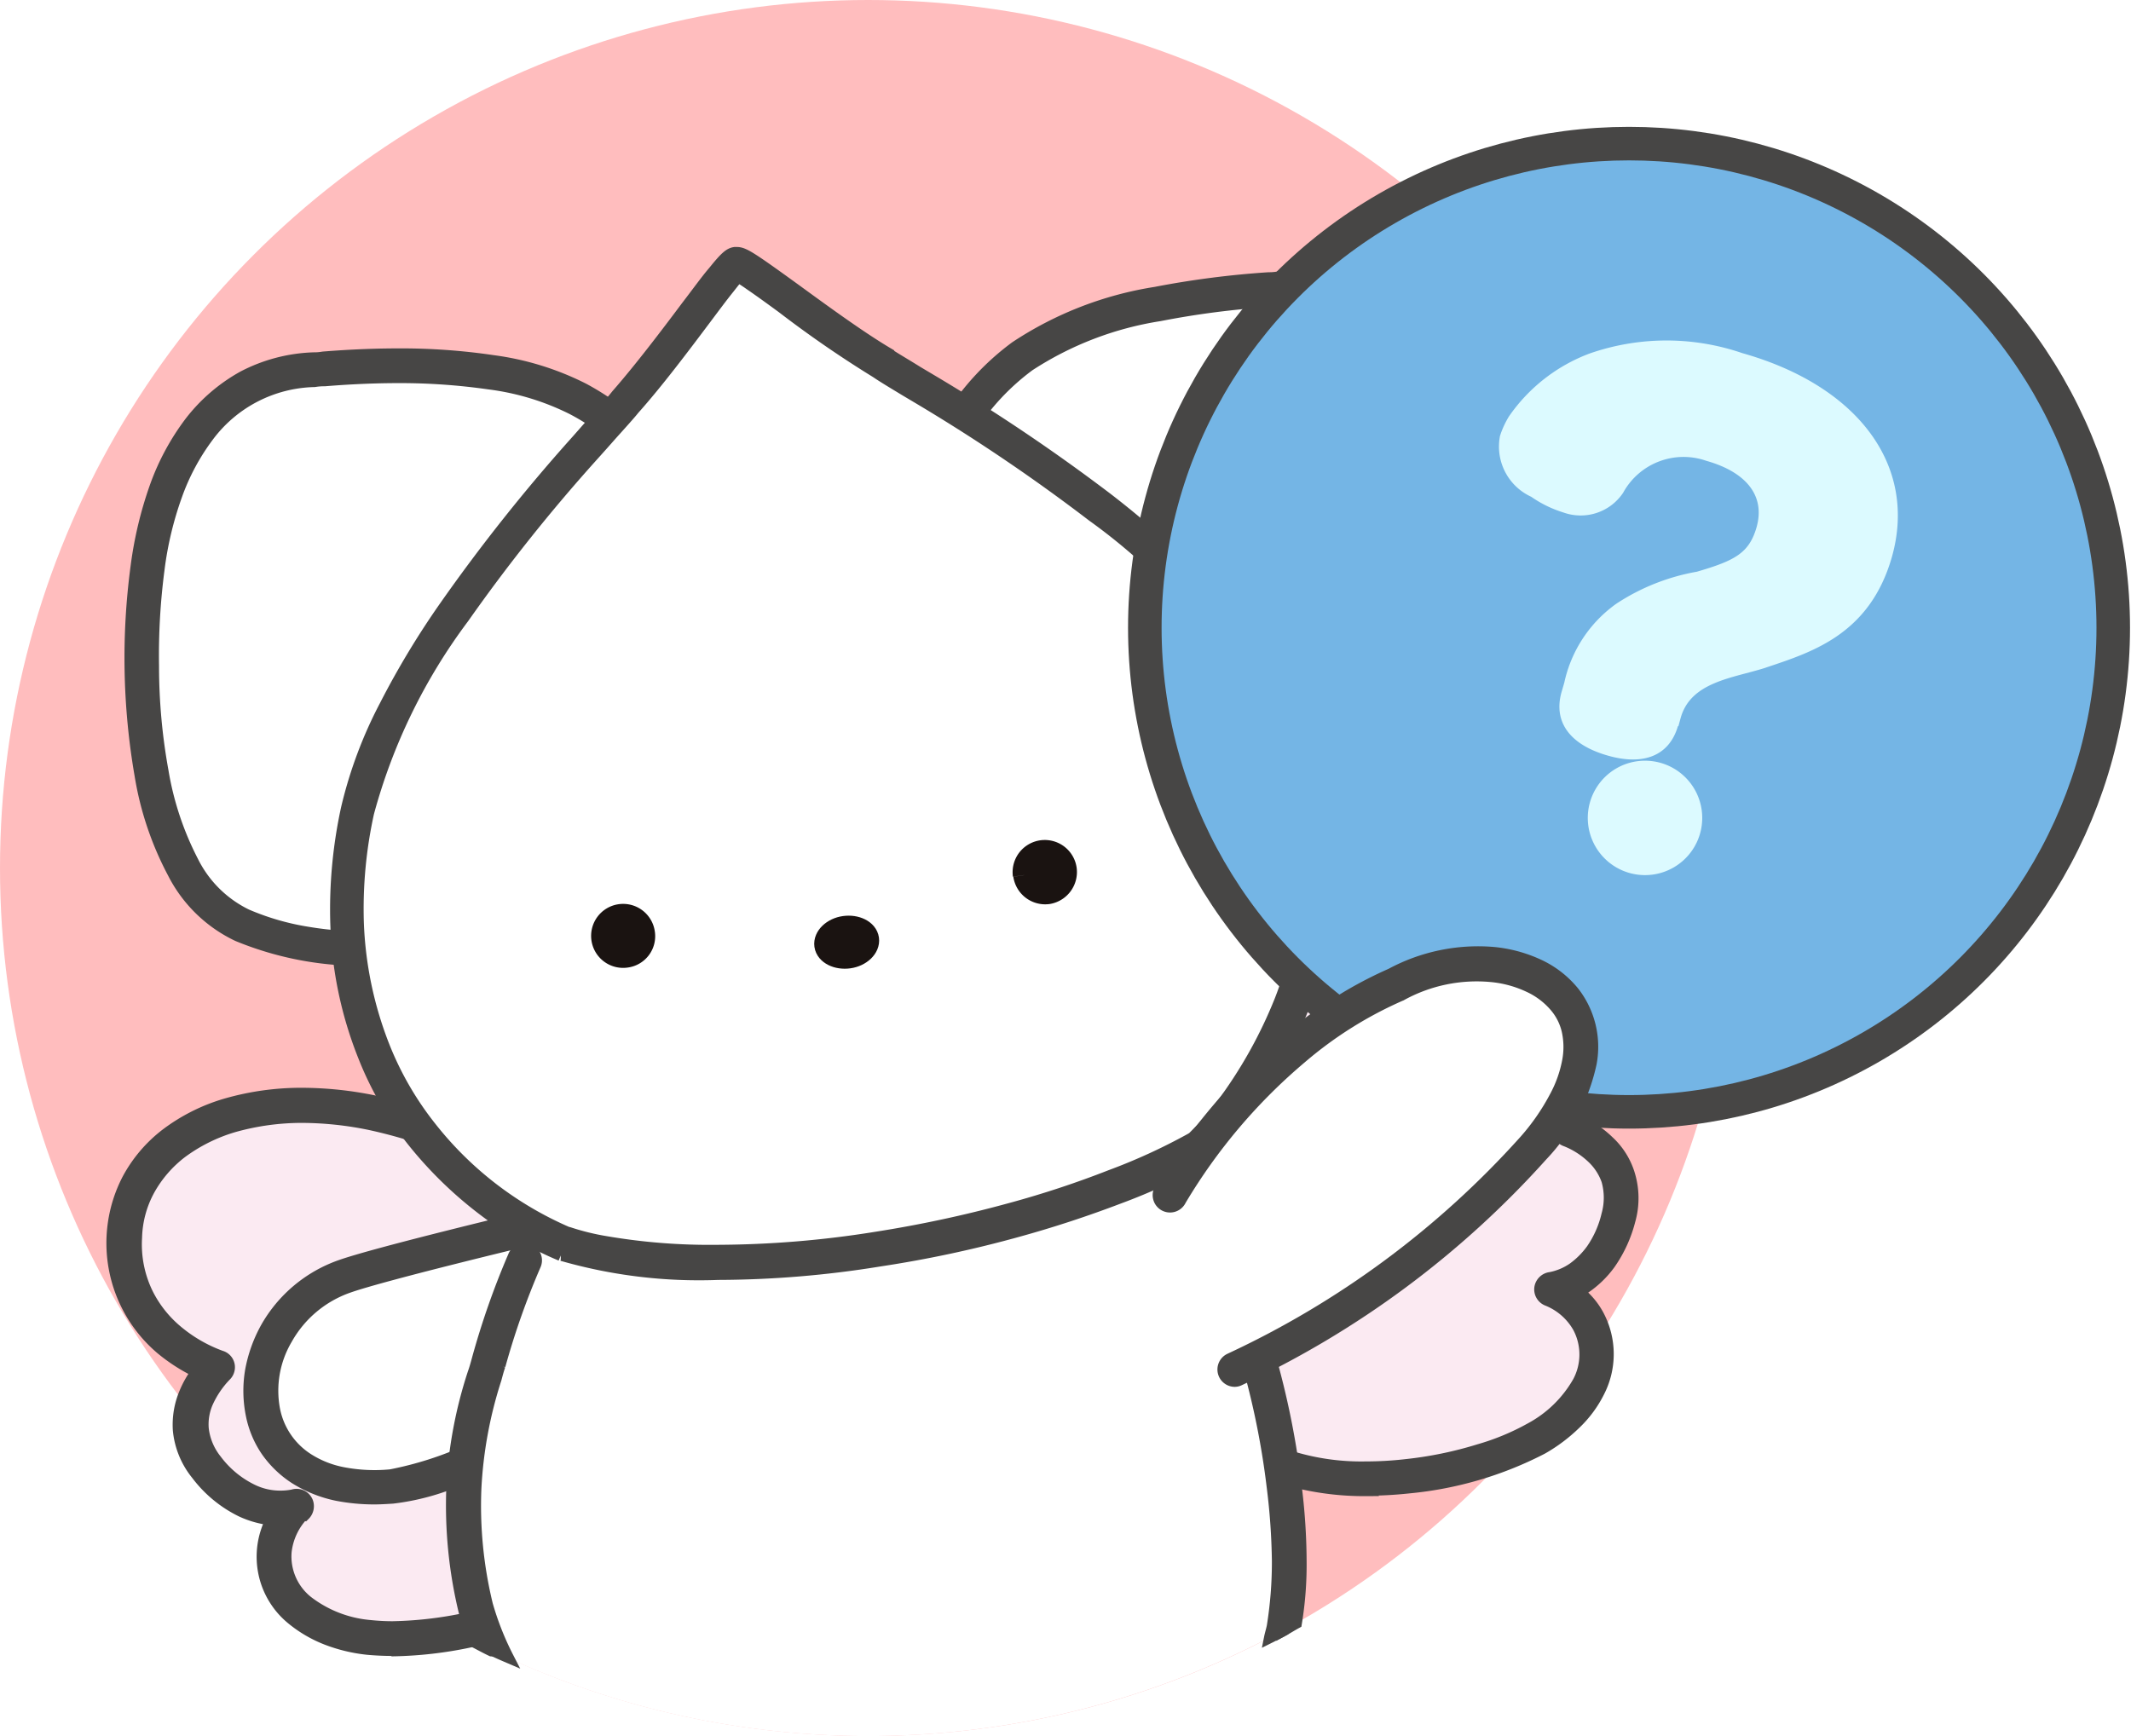 <svg id="ヘルプアイコンA" xmlns="http://www.w3.org/2000/svg" xmlns:xlink="http://www.w3.org/1999/xlink" width="54" height="44" viewBox="0 0 54 44">
  <defs>
    <filter id="パス_1348" x="37.266" y="7.932" width="10.825" height="15.571" filterUnits="userSpaceOnUse">
      <feOffset dx="0.7" dy="0.7" input="SourceAlpha"/>
      <feGaussianBlur result="blur"/>
      <feFlood flood-opacity="0.251"/>
      <feComposite operator="in" in2="blur"/>
      <feComposite in="SourceGraphic"/>
    </filter>
  </defs>
  <g id="_グループ_11852">
    <circle id="楕円形_7" data-name="楕円形 7" cx="22" cy="22" r="22" fill="#ffbdbe"/>
    <g id="_グループ_11851">
      <path id="_パス_38195" d="M17.13,36.61c.4-2.01-1.81-6.21-5.66-7.76-4.79-1.93-8.24-.19-8.34,2.52a3.388,3.388,0,0,0,2.34,3.29,1.874,1.874,0,0,0-.26,2.53,2.162,2.162,0,0,0,2.26.99,1.966,1.966,0,0,0-.54,1.13c-.08,1.27,1.03,2.03,2.39,2.19a8.956,8.956,0,0,0,3.37-.41c3.32-1,4.12-2.98,4.42-4.48" fill="#fbeaf2"/>
      <path id="_パス_38196" d="M9.94,41.83h0c-.21,0-.43-.01-.64-.03a4.08,4.08,0,0,1-1.03-.25,3.224,3.224,0,0,1-.86-.5,2.042,2.042,0,0,1-.54-2.53,2.468,2.468,0,0,1-.75-.21,3.15,3.15,0,0,1-1.14-.94,2.1,2.1,0,0,1-.46-1.12,2.074,2.074,0,0,1,.16-.95,2.5,2.5,0,0,1,.3-.53,4.463,4.463,0,0,1-.9-.58,3.517,3.517,0,0,1-.85-4.3,3.562,3.562,0,0,1,.99-1.16,4.7,4.7,0,0,1,1.5-.75,6.9,6.9,0,0,1,1.92-.27,9.166,9.166,0,0,1,1.88.2,11.888,11.888,0,0,1,2.08.64,9.32,9.32,0,0,1,2.65,1.64,10.513,10.513,0,0,1,1.91,2.19,9.293,9.293,0,0,1,1.1,2.29,4.2,4.2,0,0,1,.18,1.99,6.663,6.663,0,0,1-.37,1.25,5.244,5.244,0,0,1-.77,1.31,5.867,5.867,0,0,1-1.37,1.21,8.767,8.767,0,0,1-2.12.95,10.171,10.171,0,0,1-2.85.46ZM7.69,38.39a1.615,1.615,0,0,0-.44.94,1.453,1.453,0,0,0,.55,1.26,3.02,3.02,0,0,0,1.58.61,5.441,5.441,0,0,0,.57.03h0a9.747,9.747,0,0,0,2.68-.43,7.982,7.982,0,0,0,1.98-.88,4.834,4.834,0,0,0,1.22-1.08,5.259,5.259,0,0,0,1.02-2.3,3.646,3.646,0,0,0-.17-1.7,8.357,8.357,0,0,0-1.02-2.13,9.833,9.833,0,0,0-1.8-2.06,8.931,8.931,0,0,0-2.48-1.53,12.462,12.462,0,0,0-1.97-.61,8.6,8.6,0,0,0-1.75-.19,6.355,6.355,0,0,0-1.74.24,4.227,4.227,0,0,0-1.31.65,3.052,3.052,0,0,0-.83.96,2.654,2.654,0,0,0-.32,1.2,2.831,2.831,0,0,0,.29,1.43,2.943,2.943,0,0,0,.73.92,3.692,3.692,0,0,0,1.12.65.293.293,0,0,1,.2.37.287.287,0,0,1-.08.13,2.4,2.4,0,0,0-.46.68,1.375,1.375,0,0,0-.11.66,1.543,1.543,0,0,0,.33.79,2.507,2.507,0,0,0,.92.76,1.6,1.6,0,0,0,.71.16,1.628,1.628,0,0,0,.31-.03.3.3,0,0,1,.38.19.316.316,0,0,1-.08.32h0Z" fill="#474645" stroke="#474645" stroke-width="0.28"/>
      <path id="_パス_38197" d="M13.74,31.04s-4.09.97-5.01,1.3c-2.91,1.02-3.12,5.68,1.19,5.33,2.51-.2,5.86-3.34,5.86-3.34" fill="#fff"/>
      <path id="_パス_38198" d="M9.48,37.99a4.988,4.988,0,0,1-.94-.09,3.209,3.209,0,0,1-1.07-.43,2.6,2.6,0,0,1-.73-.71,2.478,2.478,0,0,1-.37-.89,3.064,3.064,0,0,1-.02-1.13,3.556,3.556,0,0,1,.39-1.09,3.5,3.5,0,0,1,1.89-1.58c.93-.33,4.87-1.27,5.04-1.31a.3.3,0,1,1,.14.58c-.04,0-4.08.97-4.98,1.29a2.877,2.877,0,0,0-1.56,1.31,2.571,2.571,0,0,0-.31,1.8,1.914,1.914,0,0,0,.84,1.23,2.528,2.528,0,0,0,.87.35,4.24,4.24,0,0,0,1.23.06,8.784,8.784,0,0,0,3.72-1.69,21.051,21.051,0,0,0,1.96-1.57.3.3,0,0,1,.42.42l-.01.01a19.625,19.625,0,0,1-2.02,1.62,13.091,13.091,0,0,1-1.94,1.16,6.064,6.064,0,0,1-2.08.64c-.16.01-.32.02-.47.02Z" fill="#474645" stroke="#474645" stroke-width="0.28"/>
      <path id="_パス_38199" d="M29.85,35.05c-1.16-1.69-.8-6.42,2.12-9.37,3.64-3.67,7.49-3.43,8.66-.98a3.389,3.389,0,0,1-.85,3.95,1.87,1.87,0,0,1,1.24,2.22,2.171,2.171,0,0,1-1.69,1.81,1.858,1.858,0,0,1,.94.83c.58,1.14-.15,2.27-1.33,2.96a8.831,8.831,0,0,1-3.25.95c-3.45.39-4.96-1.1-5.84-2.36" fill="#fbeaf2"/>
      <path id="_パス_38200" d="M34.61,37.78a7.215,7.215,0,0,1-1.85-.23,5.5,5.5,0,0,1-1.41-.6,5.857,5.857,0,0,1-1.75-1.72,4.111,4.111,0,0,1-.62-1.9,9.012,9.012,0,0,1,.1-2.54,10.606,10.606,0,0,1,.89-2.76,9.591,9.591,0,0,1,1.78-2.55,11.042,11.042,0,0,1,2.97-2.19,8.194,8.194,0,0,1,1.43-.53,5.549,5.549,0,0,1,1.35-.17,4.453,4.453,0,0,1,1.09.13,3.7,3.7,0,0,1,.95.38,3.609,3.609,0,0,1,.78.62,3.458,3.458,0,0,1,.57.84,3.421,3.421,0,0,1-.02,3.1,4.482,4.482,0,0,1-.6.89,2.523,2.523,0,0,1,.49.37,1.887,1.887,0,0,1,.52.81,2.078,2.078,0,0,1,.02,1.21,3.375,3.375,0,0,1-.5,1.09,2.518,2.518,0,0,1-.64.62l-.15.09a1.906,1.906,0,0,1,.51.62,2.1,2.1,0,0,1,0,1.92,2.911,2.911,0,0,1-.59.8,4.119,4.119,0,0,1-.85.64,9.239,9.239,0,0,1-3.37.99,10.32,10.32,0,0,1-1.11.06Zm2.91-14.59a4.951,4.951,0,0,0-1.21.15,7.713,7.713,0,0,0-1.32.48,10.378,10.378,0,0,0-2.81,2.07,8.8,8.8,0,0,0-1.67,2.39,10.074,10.074,0,0,0-.84,2.61,8.5,8.5,0,0,0-.1,2.36,3.638,3.638,0,0,0,.52,1.63,5.273,5.273,0,0,0,1.57,1.55,4.779,4.779,0,0,0,1.25.54,6.026,6.026,0,0,0,1.69.21,8.937,8.937,0,0,0,1.04-.06,9.7,9.7,0,0,0,1.84-.38,6.154,6.154,0,0,0,1.3-.54,3.051,3.051,0,0,0,1.21-1.18,1.466,1.466,0,0,0,0-1.38,1.568,1.568,0,0,0-.78-.68.3.3,0,0,1-.19-.32.308.308,0,0,1,.27-.26,1.509,1.509,0,0,0,.57-.24,2.1,2.1,0,0,0,.47-.47,2.579,2.579,0,0,0,.39-.88,1.607,1.607,0,0,0,0-.87,1.444,1.444,0,0,0-.37-.57,2.075,2.075,0,0,0-.67-.43.289.289,0,0,1-.18-.38.3.3,0,0,1,.09-.13,3.562,3.562,0,0,0,.77-1.04,2.818,2.818,0,0,0,0-2.56,2.709,2.709,0,0,0-1.11-1.21,3.265,3.265,0,0,0-.8-.32,3.718,3.718,0,0,0-.94-.11h0Z" fill="#474645" stroke="#474645" stroke-width="0.28"/>
      <path id="パス_1343" data-name="パス 1343" d="M13.56,32.07a19.3,19.3,0,0,0-.9,2.55c-.03.11-.07.23-.1.34a9.9,9.9,0,0,0-.51,2.75,10.979,10.979,0,0,0,.29,2.97,7.052,7.052,0,0,0,.53,1.34,22,22,0,0,0,19.29-.51c.02-.1.05-.19.07-.29a8.289,8.289,0,0,0,.13-1.65,14.564,14.564,0,0,0-.13-1.87,20.577,20.577,0,0,0-2.11-6.89c-.03-.06-.09-.25-.38-1.18-.09-.3-.21-.67-.28-.9L14.09,30.7a.323.323,0,0,1-.17-.03l-.51,1.02a.3.3,0,0,1,.14.38Z" fill="#fff"/>
      <path id="パス_1344" data-name="パス 1344" d="M11.76,37.7a11.728,11.728,0,0,1,.62-3.16,21.485,21.485,0,0,1,.91-2.59l.13-.26-.02-.01a.286.286,0,0,0-.39.16,19.964,19.964,0,0,0-.92,2.63c-.03.11-.06.22-.1.33a11.081,11.081,0,0,0-.54,2.9,11.476,11.476,0,0,0,.31,3.14,7.922,7.922,0,0,0,.26.78c.14.07.28.15.43.22a9.112,9.112,0,0,1-.7-4.13Z" fill="#474645" stroke="#474645" stroke-width="0.28"/>
      <path id="パス_1345" data-name="パス 1345" d="M32.84,37.62a20.952,20.952,0,0,0-2.17-7.08c-.04-.09-.21-.64-.35-1.09-.32-1.01-.36-1.14-.39-1.2l-.1-.18L14.02,30.1a.3.3,0,0,0-.09.57l.13-.26,15.61-2c.05.1.68,2.17.73,2.27a20.644,20.644,0,0,1,2.14,6.99,12.05,12.05,0,0,1-.02,3.66c.11-.06.22-.13.33-.19a9.148,9.148,0,0,0,.12-1.57,15.671,15.671,0,0,0-.13-1.94Z" fill="#474645" stroke="#474645" stroke-width="0.28"/>
      <path id="パス_1346" data-name="パス 1346" d="M29.47,28.73c.07.23.19.61.28.9.29.93.35,1.11.38,1.18a20.282,20.282,0,0,1,2.11,6.89,16.621,16.621,0,0,1,.13,1.87,10.194,10.194,0,0,1-.13,1.65c-.02.1-.05.19-.07.29.12-.06.24-.12.35-.18a11.738,11.738,0,0,0,.02-3.66,20.644,20.644,0,0,0-2.14-6.99c-.05-.1-.68-2.18-.73-2.27l-15.61,2-.13.26a.323.323,0,0,0,.17.03l15.37-1.97Z" fill="#474645" stroke="#474645" stroke-width="0.28"/>
      <path id="パス_1347" data-name="パス 1347" d="M12.38,34.53a11.8,11.8,0,0,0-.62,3.16,9.249,9.249,0,0,0,.7,4.13c.14.07.28.13.42.19a7.325,7.325,0,0,1-.53-1.34,10.594,10.594,0,0,1-.29-2.97,10.764,10.764,0,0,1,.51-2.75c.03-.11.06-.23.1-.34a19.3,19.3,0,0,1,.9-2.55.294.294,0,0,0-.14-.38l-.13.26a19.886,19.886,0,0,0-.91,2.59Z" fill="#474645" stroke="#474645" stroke-width="0.28"/>
      <path id="_パス_38203" d="M32.18,19.37a11.334,11.334,0,0,1,1.1,2.65,7.868,7.868,0,0,0,2.97-1.04c2.34-1.47,1.86-6.48,1.05-9.31-.78-2.7-2.41-4.62-4.9-4.35-.51.05-4.48.2-6.5,1.71a5.446,5.446,0,0,0-2.17,3.14c2.23,1.34,6.74,4.15,8.46,7.19" fill="#fff"/>
      <path id="_パス_38204" d="M33.07,22.36,33,22.1a11.7,11.7,0,0,0-1.07-2.59,15.012,15.012,0,0,0-3.96-4.14,47.964,47.964,0,0,0-4.39-2.94l-.18-.11.04-.21a4.744,4.744,0,0,1,.65-1.56,6.544,6.544,0,0,1,1.64-1.76,8.93,8.93,0,0,1,3.55-1.38,22.983,22.983,0,0,1,2.87-.37,1.253,1.253,0,0,0,.24-.02,3.866,3.866,0,0,1,.48-.03,4.12,4.12,0,0,1,1.66.35,4.5,4.5,0,0,1,1.35.98A6.122,6.122,0,0,1,36.9,9.77a9.719,9.719,0,0,1,.71,1.81,17.631,17.631,0,0,1,.67,5.26,8.264,8.264,0,0,1-.46,2.56,3.574,3.574,0,0,1-1.39,1.83,8.046,8.046,0,0,1-3.08,1.08l-.27.04Zm-9-10.33a44.712,44.712,0,0,1,4.26,2.87,23.789,23.789,0,0,1,2.33,2.04,11.2,11.2,0,0,1,1.78,2.28,12.18,12.18,0,0,1,1.06,2.46,7.34,7.34,0,0,0,2.6-.95,3.027,3.027,0,0,0,1.15-1.53,7.392,7.392,0,0,0,.42-2.37,14.9,14.9,0,0,0-.15-2.67,17.945,17.945,0,0,0-.5-2.4,8.587,8.587,0,0,0-.67-1.7,5.691,5.691,0,0,0-.92-1.32A3.425,3.425,0,0,0,32.85,7.6a2.954,2.954,0,0,0-.42.02c-.05,0-.14.01-.25.02A21.721,21.721,0,0,0,29.39,8a8.419,8.419,0,0,0-3.31,1.27,5.973,5.973,0,0,0-1.49,1.6,4.481,4.481,0,0,0-.52,1.16Z" fill="#474645" stroke="#474645" stroke-width="0.28"/>
      <path id="_パス_38205" d="M17.32,13.1a5.291,5.291,0,0,0-2.67-3c-2.22-1.2-6.17-.76-6.68-.74-2.51.1-3.84,2.23-4.22,5.02-.39,2.92-.13,7.94,2.4,9.05a8.088,8.088,0,0,0,3.4.59,11.57,11.57,0,0,1,.7-2.78c1.21-3.13,5-6.43,7.07-8.15" fill="#fff"/>
      <path id="_パス_38206" d="M10.11,8.97h0a15.877,15.877,0,0,1,2.38.17,7.151,7.151,0,0,1,2.3.71,6.645,6.645,0,0,1,2.01,1.66,4.259,4.259,0,0,1,.81,1.53l.05.18-.15.12a44.125,44.125,0,0,0-3.84,3.52,14.788,14.788,0,0,0-3.15,4.51,11.476,11.476,0,0,0-.69,2.71l-.03.26H9.31a8.228,8.228,0,0,1-3.29-.62,3.533,3.533,0,0,1-1.64-1.6,8.006,8.006,0,0,1-.83-2.47,17.444,17.444,0,0,1-.1-5.3,9.813,9.813,0,0,1,.48-2.01,6.127,6.127,0,0,1,.89-1.65A4.362,4.362,0,0,1,6.16,9.54a4.145,4.145,0,0,1,1.79-.47,1.249,1.249,0,0,0,.24-.02c.38-.03,1.08-.08,1.92-.08ZM16.97,13a3.866,3.866,0,0,0-.65-1.13,6.133,6.133,0,0,0-.75-.78,5.9,5.9,0,0,0-1.07-.72,6.53,6.53,0,0,0-2.11-.64,15.89,15.89,0,0,0-2.28-.16h0c-.82,0-1.51.05-1.88.08a1.513,1.513,0,0,0-.26.02,3.445,3.445,0,0,0-2.69,1.39,5.64,5.64,0,0,0-.8,1.49,8.729,8.729,0,0,0-.45,1.88,16.7,16.7,0,0,0-.14,2.45,14.868,14.868,0,0,0,.24,2.66,7.718,7.718,0,0,0,.76,2.29,2.965,2.965,0,0,0,1.36,1.35,6.487,6.487,0,0,0,1.56.45,8.9,8.9,0,0,0,1.46.12,11.513,11.513,0,0,1,.69-2.59,11.3,11.3,0,0,1,1.36-2.42,23.275,23.275,0,0,1,1.92-2.29,44.957,44.957,0,0,1,3.73-3.44h0Z" fill="#474645" stroke="#474645" stroke-width="0.28"/>
      <path id="_パス_38207" d="M32.99,19.76A11.633,11.633,0,0,0,31.9,17.1c-1.71-3.05-6.21-5.88-8.43-7.22-.51-.31-.9-.55-1.11-.68-1.33-.77-3.5-2.55-3.7-2.52s-1.67,2.23-2.81,3.5c-.18.23-.57.65-1.07,1.21C13,13.41,9.77,17.26,9.06,20.54A11.951,11.951,0,0,0,8.8,23.4a9.05,9.05,0,0,0,5.52,8.13h.03s2.68.96,7.92.13a24.433,24.433,0,0,0,8.08-2.53h.03a10.09,10.09,0,0,0,2.37-3.67,9.042,9.042,0,0,0,.25-5.7" fill="#fff"/>
      <path id="_パス_38208" d="M18.19,32.3h0a12.557,12.557,0,0,1-3.95-.48h-.03a8.164,8.164,0,0,1-1.34-.71,10.116,10.116,0,0,1-2.38-2.14,8.381,8.381,0,0,1-1.28-2.2,9.881,9.881,0,0,1-.7-3.35,12.029,12.029,0,0,1,.27-2.93,11.01,11.01,0,0,1,.97-2.6,21.321,21.321,0,0,1,1.54-2.55,45.016,45.016,0,0,1,3.28-4.13c.18-.2.34-.39.49-.55.26-.29.46-.52.57-.66h0c.57-.65,1.24-1.53,1.77-2.24.27-.35.49-.66.68-.88.29-.36.4-.46.54-.48h.05c.18,0,.35.11,1.51.95.74.54,1.66,1.21,2.34,1.61h0v.01c.15.1.41.25.73.45l.37.22a47.216,47.216,0,0,1,4.44,2.99,23.89,23.89,0,0,1,2.33,2.05,10.952,10.952,0,0,1,1.77,2.29,11.8,11.8,0,0,1,1.12,2.73,9.8,9.8,0,0,1,.31,3.41,8.458,8.458,0,0,1-.58,2.48,12.311,12.311,0,0,1-.82,1.67,10.421,10.421,0,0,1-.79,1.17,6.193,6.193,0,0,1-.84.93l-.07.06h-.06a14.844,14.844,0,0,1-2.07.95c-.84.32-1.69.6-2.56.84a29.588,29.588,0,0,1-3.51.75,25.83,25.83,0,0,1-4.12.34ZM16.07,10.37c-.12.15-.33.38-.59.67-.14.16-.31.35-.49.55a43.8,43.8,0,0,0-3.24,4.07A14.564,14.564,0,0,0,9.34,20.6a11.3,11.3,0,0,0-.26,2.78,9.484,9.484,0,0,0,.66,3.15,8.074,8.074,0,0,0,1.19,2.05,8.889,8.889,0,0,0,3.47,2.66h.02a6.137,6.137,0,0,0,.94.23,15.585,15.585,0,0,0,2.81.22,25.75,25.75,0,0,0,4.02-.33,30.962,30.962,0,0,0,3.44-.74,24.575,24.575,0,0,0,2.51-.83,14.894,14.894,0,0,0,2.03-.93l.05-.03h0a7.663,7.663,0,0,0,.71-.8,11.674,11.674,0,0,0,1.51-2.69,8.357,8.357,0,0,0,.54-2.31,9.084,9.084,0,0,0-.3-3.2,11.662,11.662,0,0,0-1.06-2.59,15.163,15.163,0,0,0-3.94-4.16,45.91,45.91,0,0,0-4.37-2.96l-.37-.22c-.33-.2-.58-.35-.74-.46A28.338,28.338,0,0,1,19.82,7.8c-.3-.22-.59-.43-.81-.58-.14-.1-.24-.16-.3-.2-.05.05-.12.14-.23.28-.17.21-.37.48-.61.8-.54.72-1.21,1.61-1.8,2.27Z" fill="#474645" stroke="#474645" stroke-width="0.28"/>
      <path id="_パス_38209" d="M16.31,23.64a.526.526,0,1,0-.44.6.516.516,0,0,0,.44-.6" fill="#1a1311" stroke="#1a1311" stroke-width="0.57"/>
      <path id="_パス_38210" d="M25.95,22.18A.53.53,0,0,1,27,22.03a.536.536,0,0,1-.44.6.531.531,0,0,1-.6-.45h0" fill="#1a1311" stroke="#1a1311" stroke-width="0.57"/>
      <path id="_パス_38211" d="M21.99,23.8c-.03-.21-.3-.34-.59-.3s-.51.25-.48.46.3.34.59.3.51-.25.48-.46" fill="#1a1311" stroke="#1a1311" stroke-width="0.57"/>
      <circle id="楕円形_8" data-name="楕円形 8" cx="12.27" cy="12.27" r="12.27" transform="translate(29.01 3.64)" fill="#74b5e5" stroke="#474645" stroke-width="0.85"/>
      <g transform="matrix(1, 0, 0, 1, 0, 0)" filter="url(#パス_1348)">
        <path id="パス_1348-2" data-name="パス 1348" d="M41.82,17.7c-.21.73-.84,1.02-1.78.75-.98-.28-1.38-.87-1.17-1.61l.07-.24a3.312,3.312,0,0,1,1.32-2,5.416,5.416,0,0,1,2.04-.81c.96-.28,1.32-.47,1.51-1.12.24-.84-.31-1.42-1.27-1.69a1.745,1.745,0,0,0-2.11.81,1.294,1.294,0,0,1-1.51.5,2.948,2.948,0,0,1-.82-.4,1.4,1.4,0,0,1-.79-1.54,2.229,2.229,0,0,1,.23-.5,4.329,4.329,0,0,1,2.04-1.59,5.921,5.921,0,0,1,3.87-.01c2.97.84,4.44,2.88,3.79,5.17-.57,1.99-2.07,2.42-3.22,2.81-.82.26-1.87.35-2.13,1.26l-.06.22Zm-.83,3.78a1.45,1.45,0,1,0-.01,0Z" fill="#dcfaff"/>
      </g>
      <path id="_パス_38212" d="M31.29,34.71a23.111,23.111,0,0,0,7.57-5.61c3.16-3.69-.59-5.69-3.47-4.15a12.941,12.941,0,0,0-5.72,5.31" fill="#fff"/>
      <path id="_パス_38213" d="M31.29,35.01a.3.3,0,0,1-.3-.3.3.3,0,0,1,.17-.27,23.124,23.124,0,0,0,7.47-5.53,5.645,5.645,0,0,0,.77-1.11,3.1,3.1,0,0,0,.33-.94,1.9,1.9,0,0,0-.02-.75,1.443,1.443,0,0,0-.29-.58,1.932,1.932,0,0,0-.68-.52,2.849,2.849,0,0,0-.96-.26,3.957,3.957,0,0,0-2.26.47h-.01l-.01.01a10.084,10.084,0,0,0-2.53,1.59,14.234,14.234,0,0,0-3.05,3.6.3.3,0,1,1-.51-.31,15.23,15.23,0,0,1,3.18-3.75,12.743,12.743,0,0,1,1.47-1.06,10.322,10.322,0,0,1,1.19-.62,4.654,4.654,0,0,1,2.59-.54,3.5,3.5,0,0,1,1.15.31,2.491,2.491,0,0,1,.89.69,2.258,2.258,0,0,1,.44,1.81,4.885,4.885,0,0,1-1.24,2.34,23.844,23.844,0,0,1-7.67,5.69.277.277,0,0,1-.13.03Z" fill="#474645" stroke="#474645" stroke-width="0.28"/>
    </g>
  </g>
  <rect id="長方形_1817" data-name="長方形 1817" width="54" height="44" fill="none"/>
</svg>
